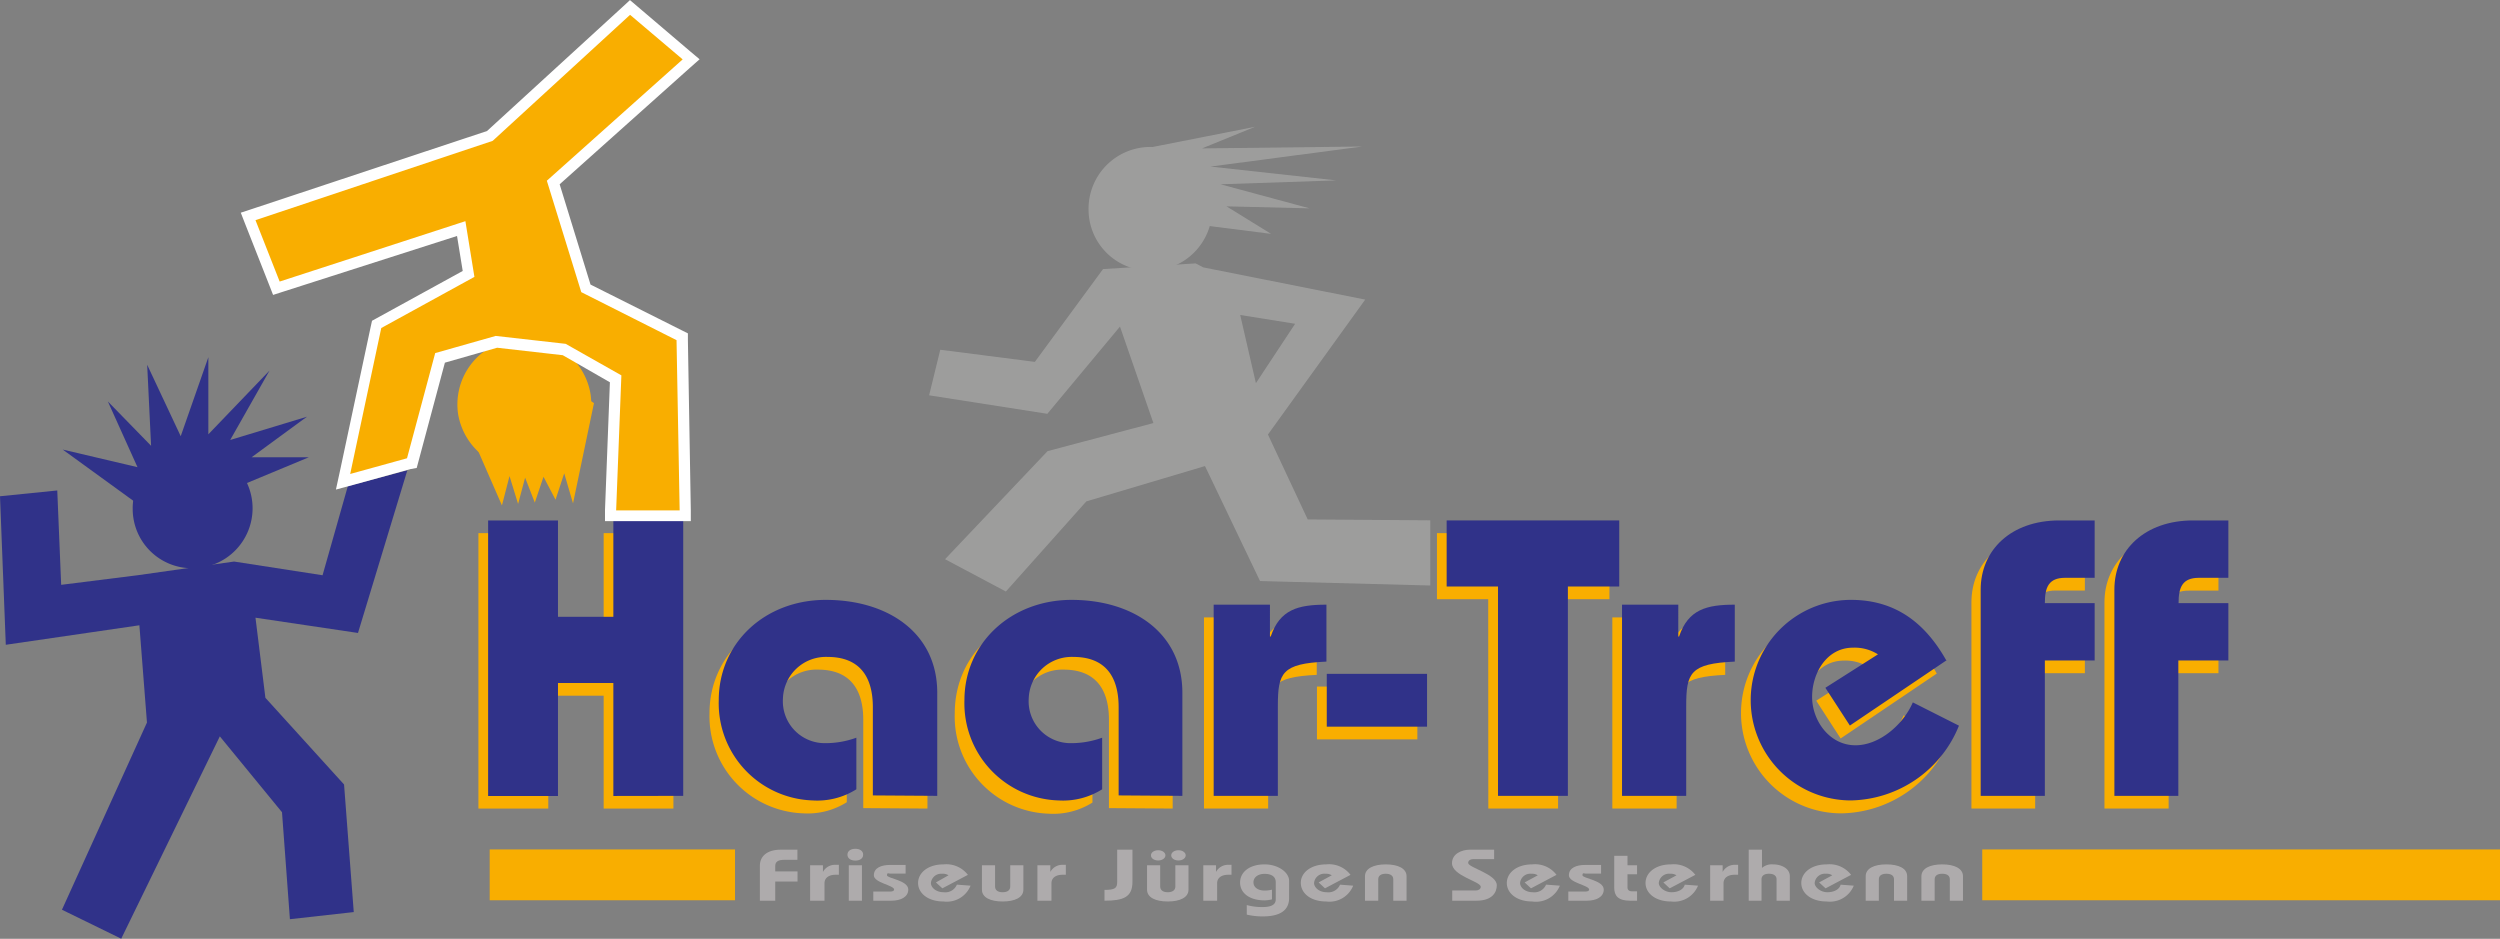 <?xml version="1.0" encoding="UTF-8"?>
<svg xmlns="http://www.w3.org/2000/svg" viewBox="0 0 224.38 84.26">
  <rect x="0" y="0" width="224.38" height="84.26" fill="#808080" stroke="none"/>
  <defs>
    <style>.cls-1{fill:#f9ae00;}.cls-2{fill:#303289;}.cls-3,.cls-4{fill:#9d9d9c;}.cls-4,.cls-6{fill-rule:evenodd;}.cls-5,.cls-6{fill:#aeabac;}.cls-7{fill:#fff;}</style>
  </defs>
  <g id="Ebene_2" data-name="Ebene 2">
    <g id="Ebene_1-2" data-name="Ebene 1">
      <polygon class="cls-1" points="49.21 56.5 49.21 47.85 42.94 47.85 42.94 72.57 49.21 72.57 49.21 62.44 54.18 62.44 54.18 72.57 60.44 72.57 60.44 47.85 54.18 47.85 54.18 56.5 49.21 56.5 49.21 56.5"></polygon>
      <path class="cls-1" d="M83.24,72.57V63.32c0-5.44-4.5-8.34-9.94-8.34S63.68,58.87,63.68,64a8.72,8.72,0,0,0,8.43,9A6.58,6.58,0,0,0,76,72V67.35a8.1,8.1,0,0,1-2.77.49,3.76,3.76,0,0,1-3.82-4,3.86,3.86,0,0,1,4-3.74c2.63,0,4.07,1.48,4.07,4.52v7.91Z"></path>
      <path class="cls-1" d="M105.25,72.57V63.32c0-5.44-4.5-8.34-9.94-8.34-5.59,0-9.62,3.89-9.62,9.05a8.72,8.72,0,0,0,8.43,9,6.6,6.6,0,0,0,3.93-1V67.35a8.05,8.05,0,0,1-2.77.49,3.77,3.77,0,0,1-3.82-4,3.87,3.87,0,0,1,4-3.74c2.62,0,4.07,1.48,4.07,4.52v7.91Z"></path>
      <path class="cls-1" d="M113.06,55.41h-5V72.57h5.76v-8c0-3,.36-3.81,4.36-4V55.41c-2.52,0-4.18.42-5,2.86h-.08V55.41Z"></path>
      <polygon class="cls-1" points="127.21 66.36 127.21 61.62 118.2 61.62 118.2 66.36 127.21 66.36 127.21 66.36"></polygon>
      <polygon class="cls-1" points="128.97 47.85 128.97 53.78 133.57 53.78 133.58 72.57 139.84 72.57 139.84 53.78 144.45 53.78 144.46 47.85 128.97 47.85 128.97 47.85"></polygon>
      <path class="cls-1" d="M149.71,55.41h-5V72.57h5.77v-8c0-3,.36-3.81,4.36-4V55.41c-2.53,0-4.18.42-5.05,2.86h-.07V55.41Z"></path>
      <path class="cls-1" d="M173.83,60.46C172,57.1,169.3,55,165.26,55a9,9,0,1,0,0,18A10.68,10.68,0,0,0,175,66.29l-4.14-2.09c-.87,2-3,3.85-5.15,3.85-2.34,0-3.89-2.22-3.89-4.34s1.3-4.42,3.67-4.42a3.85,3.85,0,0,1,2.23.6l-4.71,3,2.19,3.39,8.68-5.86Z"></path>
      <path class="cls-1" d="M182.66,72.57V60.42h4.46V55.27h-4.46c0-1.45.36-2.26,1.8-2.27h2.66V47.85H184c-4.32,0-7.06,2.65-7.06,6.21V72.57Z"></path>
      <path class="cls-1" d="M194.64,72.57V60.42h4.47V55.27h-4.47c0-1.45.36-2.27,1.8-2.26h2.67V47.85h-3.17c-4.32,0-7.06,2.65-7.06,6.21V72.57Z"></path>
      <polygon class="cls-2" points="50.08 55.36 50.08 46.71 43.81 46.71 43.81 71.44 50.08 71.44 50.08 61.3 55.05 61.3 55.05 71.44 61.32 71.43 61.32 46.71 55.05 46.71 55.05 55.36 50.08 55.36 50.08 55.36"></polygon>
      <path class="cls-2" d="M84.12,71.43V62.18c0-5.44-4.51-8.34-10-8.34s-9.61,3.89-9.61,9a8.72,8.72,0,0,0,8.42,9,6.56,6.56,0,0,0,3.93-1V66.21a8.1,8.1,0,0,1-2.77.49,3.76,3.76,0,0,1-3.82-4,3.86,3.86,0,0,1,4-3.74c2.63,0,4.07,1.48,4.07,4.52v7.91Z"></path>
      <path class="cls-2" d="M106.12,71.43V62.18c0-5.44-4.5-8.34-9.94-8.34s-9.62,3.89-9.62,9a8.72,8.72,0,0,0,8.43,9,6.58,6.58,0,0,0,3.93-1V66.21a8.12,8.12,0,0,1-2.78.49,3.76,3.76,0,0,1-3.81-4,3.86,3.86,0,0,1,4-3.74c2.63,0,4.07,1.48,4.07,4.52v7.91Z"></path>
      <path class="cls-2" d="M113.93,54.27h-5V71.43h5.76V63.38c0-3,.36-3.82,4.36-4V54.27c-2.52,0-4.18.42-5,2.86h-.07V54.27Z"></path>
      <polygon class="cls-2" points="128.08 65.22 128.08 60.48 119.08 60.48 119.08 65.22 128.08 65.22 128.08 65.22"></polygon>
      <polygon class="cls-2" points="129.84 46.71 129.84 52.64 134.45 52.64 134.45 71.43 140.72 71.43 140.72 52.64 145.33 52.64 145.33 46.71 129.84 46.71 129.84 46.71"></polygon>
      <path class="cls-2" d="M150.58,54.27h-5V71.43h5.76V63.38c0-3,.36-3.82,4.36-4V54.27c-2.52,0-4.18.42-5,2.86h-.07V54.27Z"></path>
      <path class="cls-2" d="M174.71,59.32c-1.88-3.36-4.54-5.48-8.58-5.48a9,9,0,1,0,0,18,10.67,10.67,0,0,0,9.69-6.71l-4.14-2.09c-.86,2-3,3.85-5.15,3.85-2.34,0-3.89-2.22-3.89-4.34s1.3-4.42,3.67-4.42a3.9,3.9,0,0,1,2.24.6l-4.72,3,2.2,3.39,8.68-5.86Z"></path>
      <path class="cls-2" d="M183.53,71.43V59.28H188V54.13h-4.47c0-1.45.36-2.26,1.8-2.27H188V46.71h-3.17c-4.33,0-7.06,2.65-7.06,6.21V71.43Z"></path>
      <path class="cls-2" d="M195.51,71.43V59.28H200V54.13h-4.47c0-1.45.36-2.26,1.81-2.27H200V46.71h-3.17c-4.32,0-7.06,2.65-7.06,6.21V71.43Z"></path>
      <path class="cls-3" d="M97.7,18.86a5.55,5.55,0,1,1,5.54,5.43,5.49,5.49,0,0,1-5.54-5.43Z"></path>
      <path class="cls-4" d="M111.31,28.27l1.41,6.12,3.52-5.33-4.93-.79Zm-4-4.63L108,24l14.53,2.89L113.8,39l3.57,7.62,11,.08v5.85l-15.28-.4-4.94-10.32L97.5,45l-7.22,8.09-5.46-2.9,9.2-9.7,9.5-2.52-3-8.66L94,37.14,83.39,35.48l1-4.09,8.49,1.09L99,24.15l2.6-.16,5.72-.35Z"></path>
      <polygon class="cls-3" points="102.8 13.32 112.64 11.38 107.88 13.32 122.26 13.15 108.64 14.95 119.92 16.19 109.54 16.54 117.54 18.7 110.08 18.52 114.08 20.99 105.72 19.93 102.8 13.32 102.8 13.32"></polygon>
      <polygon class="cls-2" points="12.34 51.63 5.49 52.49 5.14 44.02 0 44.54 0.52 57.87 12.51 56.12 13.19 64.85 5.56 81.65 10.88 84.25 19.73 66.09 25.31 72.9 26.02 82.5 31.75 81.86 30.88 70.41 23.82 62.63 22.93 55.44 32.13 56.81 36.56 42.21 31.22 43.63 28.95 51.63 21.01 50.4 12.34 51.63 12.34 51.63"></polygon>
      <path class="cls-2" d="M11.91,45.68A5.38,5.38,0,1,1,17.28,51a5.32,5.32,0,0,1-5.37-5.27Z"></path>
      <polygon class="cls-2" points="12.34 45.22 5.63 40.35 12.34 41.93 9.68 36.03 13.56 40.01 13.21 32.74 16.22 39.15 18.7 32.06 18.7 38.98 24.19 33.26 20.66 39.49 27.55 37.4 22.58 41.04 27.72 41.04 21.88 43.47 12.34 45.22 12.34 45.22"></polygon>
      <path class="cls-5" d="M69.58,80.84V79.12h2v-.91h-2v-.49c0-.38.26-.55.82-.55h1.17v-.91H70.08c-1.26,0-1.88.61-1.88,1.44v3.14Z"></path>
      <path class="cls-5" d="M74,80.84V79.28c0-.49.39-.77,1-.77h.29v-.89H75a1.22,1.22,0,0,0-1.14.64h0v-.6H72.71v3.18Z"></path>
      <path class="cls-6" d="M77.36,80.84V77.66H76.18v3.18Zm-.59-4.66c-.4,0-.71.19-.71.53s.31.53.71.53.7-.19.7-.53-.3-.53-.7-.53Z"></path>
      <path class="cls-5" d="M78.38,80.84H80c.85,0,1.52-.34,1.52-1,0-.84-1.91-1-1.91-1.28s.15-.15.3-.15h1.37v-.78H79.89c-.78,0-1.46.25-1.46.93s1.82.89,1.82,1.28c0,.1-.12.18-.34.18H78.38v.79Z"></path>
      <path class="cls-5" d="M85.88,79.4a1.12,1.12,0,0,1-1.18.68c-.71,0-1.15-.44-1.15-.83a.93.93,0,0,1,1-.83.94.94,0,0,1,.58.14L84,79.2l.58.53,2.29-1.21a2.44,2.44,0,0,0-2.19-.94c-1.4,0-2.28.76-2.28,1.67s.88,1.66,2.28,1.66a2.3,2.3,0,0,0,2.43-1.42l-1.2-.09Z"></path>
      <path class="cls-5" d="M88.13,77.66v2.19c0,.7.76,1.06,1.86,1.06s1.86-.36,1.86-1.06V77.66H90.67v1.91c0,.32-.24.51-.68.51s-.68-.19-.68-.51V77.66Z"></path>
      <path class="cls-5" d="M94.37,80.84V79.28c0-.49.39-.77,1-.77h.29v-.89h-.25a1.22,1.22,0,0,0-1.14.64h0v-.6H93.11v3.18Z"></path>
      <path class="cls-5" d="M99.13,80.84c1.7,0,2.51-.32,2.51-1.69V76.26h-1.37v2.91c0,.55-.22.7-1.14.7v1Z"></path>
      <path class="cls-6" d="M105.77,76.31c-.37,0-.65.2-.65.46s.28.46.65.46.65-.21.65-.46-.28-.46-.65-.46Zm-1.82,0c-.37,0-.65.2-.65.46s.28.46.65.46.65-.21.65-.46-.28-.46-.65-.46Zm-1,1.35v2.19c0,.7.76,1.06,1.86,1.06s1.86-.36,1.86-1.06V77.66h-1.18v1.91c0,.32-.25.51-.68.51s-.68-.19-.68-.51V77.66Z"></path>
      <path class="cls-5" d="M109.24,80.84V79.28c0-.49.39-.77,1-.77h.29v-.89h-.25a1.22,1.22,0,0,0-1.14.64h0v-.6H108v3.18Z"></path>
      <path class="cls-5" d="M111.91,82.09a6.15,6.15,0,0,0,1.43.16c1.57,0,2.36-.56,2.36-1.65V79.06c0-.78-1-1.48-2.2-1.48-1.37,0-2.2.7-2.2,1.63s.83,1.6,2.2,1.6a3,3,0,0,0,.66-.09v-.87a2.69,2.69,0,0,1-.66.08c-.58,0-1-.28-1-.74s.42-.76,1-.76,1,.23,1,.74v1.56c0,.58-.63.68-1.2.68a5,5,0,0,1-1.4-.18v.86Z"></path>
      <path class="cls-5" d="M120.27,79.4a1.13,1.13,0,0,1-1.19.68c-.7,0-1.14-.44-1.14-.83a.92.92,0,0,1,1-.83,1,1,0,0,1,.59.14l-1.18.64.57.53,2.29-1.21a2.41,2.41,0,0,0-2.18-.94c-1.4,0-2.29.76-2.28,1.67s.87,1.66,2.28,1.66a2.29,2.29,0,0,0,2.42-1.42l-1.19-.09Z"></path>
      <path class="cls-5" d="M123.7,80.84V78.92c0-.32.24-.5.67-.5s.68.18.68.5v1.92h1.19v-2.2c0-.69-.76-1.06-1.86-1.06s-1.87.37-1.87,1.06v2.2Z"></path>
      <path class="cls-5" d="M134.1,76.26h-2.17c-.73,0-1.61.36-1.61,1.21,0,1.15,2.58,1.64,2.58,2.12,0,.2-.19.33-.43.33h-2.13v.92h2.17c1.43,0,1.83-.75,1.83-1.39,0-1-2.57-1.58-2.57-2,0-.19.15-.34.48-.34h1.85v-.85Z"></path>
      <path class="cls-5" d="M138.76,79.4a1.13,1.13,0,0,1-1.19.68c-.7,0-1.14-.44-1.14-.83a.92.92,0,0,1,1-.83,1,1,0,0,1,.59.14l-1.18.64.57.53,2.29-1.21a2.41,2.41,0,0,0-2.18-.94c-1.4,0-2.28.76-2.28,1.67s.88,1.66,2.28,1.66A2.31,2.31,0,0,0,140,79.49l-1.2-.09Z"></path>
      <path class="cls-5" d="M140.76,80.84h1.66c.86,0,1.52-.34,1.52-1,0-.84-1.91-1-1.91-1.28s.15-.15.3-.15h1.37v-.78h-1.43c-.77,0-1.46.25-1.46.93s1.82.89,1.82,1.28c0,.1-.12.18-.34.18h-1.53v.79Z"></path>
      <path class="cls-5" d="M146.07,77.66v-.85h-1.19v2.86c0,.71.33,1.17,1.43,1.17h.62V80h-.46c-.24,0-.4-.12-.4-.35V78.47h.86v-.81Z"></path>
      <path class="cls-5" d="M151.21,79.4c-.1.42-.59.68-1.19.68s-1.14-.44-1.14-.83a.92.92,0,0,1,1-.83,1,1,0,0,1,.59.14l-1.18.64.57.53,2.3-1.21a2.44,2.44,0,0,0-2.19-.94c-1.4,0-2.28.76-2.28,1.67s.88,1.66,2.28,1.66a2.31,2.31,0,0,0,2.43-1.42l-1.2-.09Z"></path>
      <path class="cls-5" d="M154.69,80.84V79.28c0-.49.39-.77,1-.77H156v-.89h-.25a1.22,1.22,0,0,0-1.14.64h0v-.6h-1.12v3.18Z"></path>
      <path class="cls-5" d="M158.1,80.84V78.92c0-.32.24-.5.67-.5s.68.18.68.5v1.92h1.19v-2.2c0-.7-.76-1.06-1.5-1.06a1.34,1.34,0,0,0-1,.32h0V76.26h-1.19v4.58Z"></path>
      <path class="cls-5" d="M165.2,79.4c-.1.42-.59.68-1.19.68s-1.14-.44-1.14-.83a.92.92,0,0,1,1-.83.94.94,0,0,1,.58.14l-1.18.64.58.53,2.29-1.21a2.44,2.44,0,0,0-2.19-.94c-1.4,0-2.28.76-2.28,1.67s.88,1.66,2.28,1.66a2.31,2.31,0,0,0,2.43-1.42l-1.2-.09Z"></path>
      <path class="cls-5" d="M168.63,80.84V78.92c0-.32.24-.5.68-.5s.68.18.68.5v1.92h1.18v-2.2c0-.7-.76-1.06-1.86-1.06s-1.86.36-1.86,1.06v2.2Z"></path>
      <path class="cls-5" d="M173.64,80.84V78.92c0-.32.24-.5.68-.5s.68.18.68.5v1.92h1.18v-2.2c0-.69-.76-1.06-1.86-1.06s-1.86.36-1.87,1.06v2.2Z"></path>
      <polygon class="cls-1" points="43.95 76.24 65.97 76.24 65.97 80.8 43.95 80.8 43.95 76.24 43.95 76.24"></polygon>
      <polygon class="cls-1" points="177.91 76.24 224.38 76.24 224.38 80.8 177.91 80.8 177.91 76.24 177.91 76.24"></polygon>
      <path class="cls-1" d="M46.08,30.44A6,6,0,0,1,53,35.35a5.91,5.91,0,0,1-5,6.74,6,6,0,0,1-6.88-4.9,5.92,5.92,0,0,1,5-6.75Z"></path>
      <polygon class="cls-1" points="54.78 46.31 55.25 33.97 50.67 31.35 44.58 30.66 39.52 32.1 36.99 41.54 30.81 43.24 33.83 29.11 42.08 24.58 41.42 20.52 24.8 25.89 22.27 19.45 43.96 12.2 56.54 0.67 62.03 5.33 49.65 16.38 52.59 25.89 61.21 30.25 61.48 46.31 54.78 46.31"></polygon>
      <path class="cls-7" d="M56.55,1.33l4.72,4L49.08,16.22l3.09,10,8.55,4.31L61,45.81H55.3l.47-12.12-5-2.83-6.28-.71-5.43,1.54-2.53,9.44-5.1,1.41,2.79-13.1,8.36-4.59-.81-5L25.1,25.27l-2.17-5.51,21.29-7.12L56.55,1.33m0-1.33-.65.6L43.71,11.76l-21.1,7-1,.33.39,1,2.17,5.51.34.87.9-.29,15.61-5,.51,3.14-7.74,4.25-.4.22-.1.45L30.5,42.33l-.35,1.61,1.59-.43,5.11-1.41L37.4,42l.15-.56,2.38-8.89,4.69-1.34,5.89.67,4.23,2.43L54.3,45.77l0,1H62v-1l-.26-15.25v-.6l-.54-.27L53,25.54l-2.77-9L61.93,6.08l.86-.76-.88-.74L57.2.57,56.53,0Z"></path>
      <path class="cls-1" d="M41.2,36.55l3.85,8.81.68-2.63.77,2.5.63-2.36L48,45.11l.78-2.32,1.08,2.06.78-2.37.79,2.7,1.88-9c-2.39-1.77-10.38-1.56-12.06.42Z"></path>
    </g>
  </g>
</svg>
